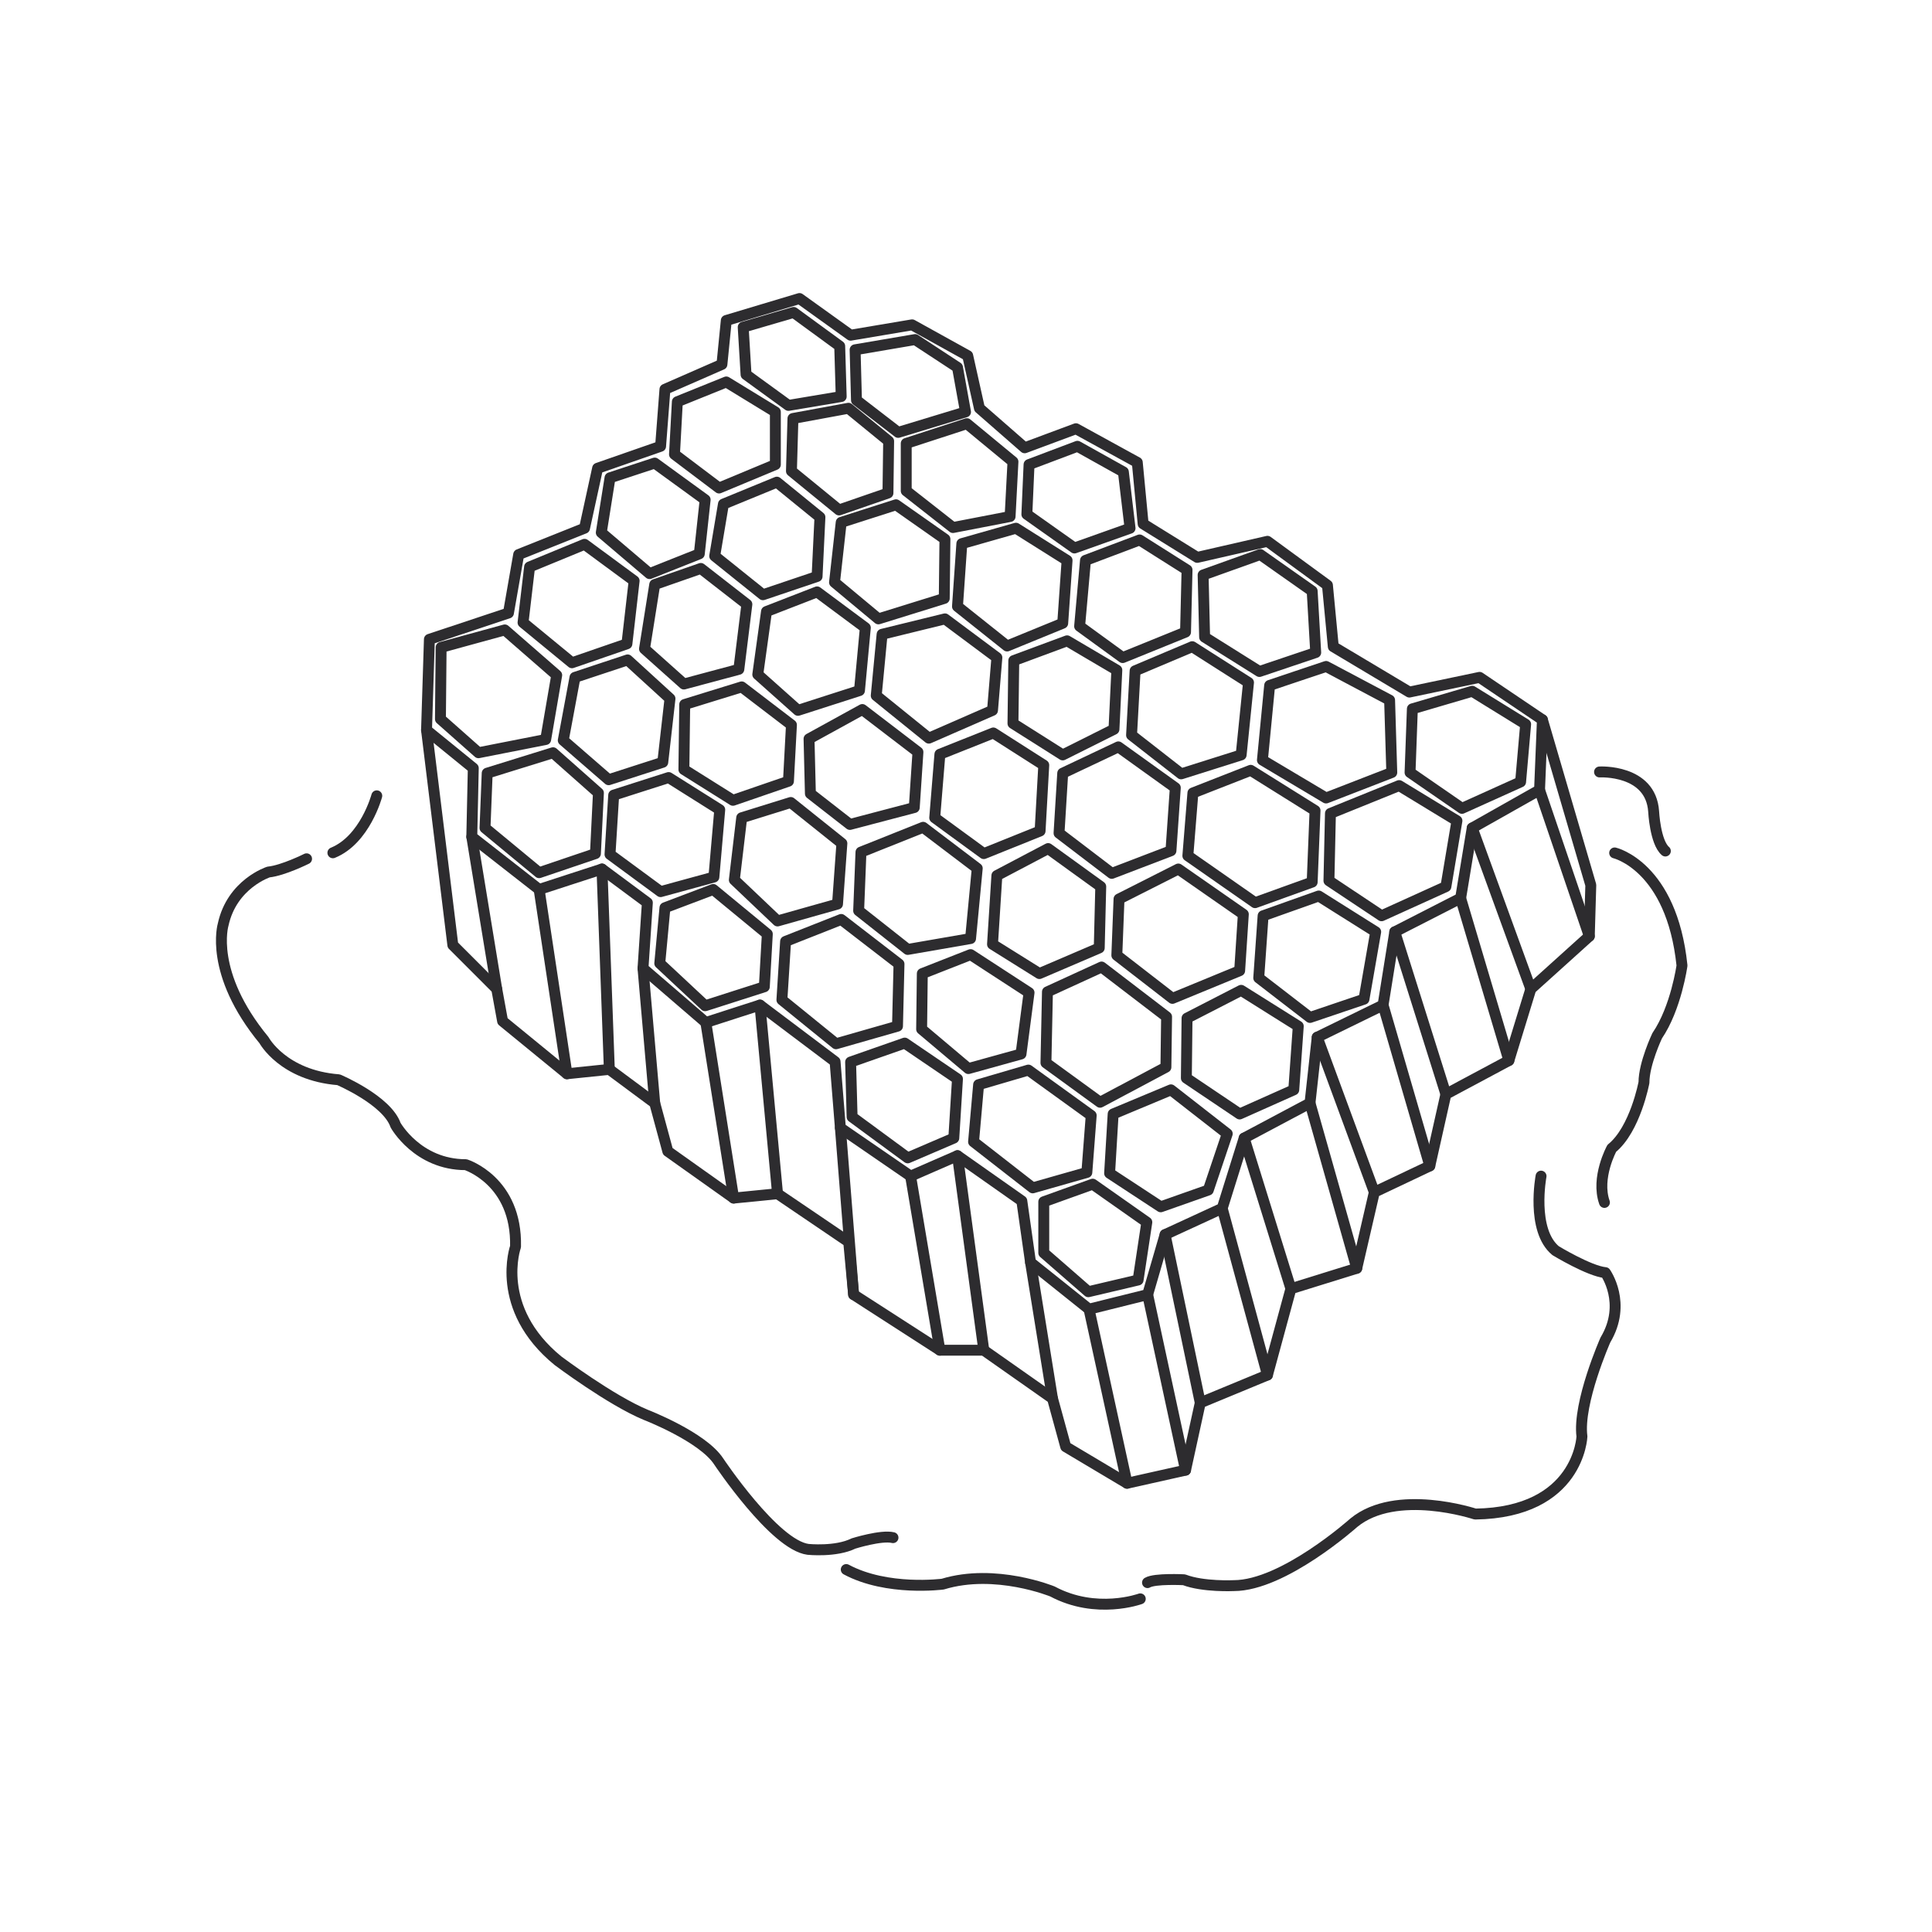 <?xml version="1.0" encoding="utf-8"?>
<!-- Generator: Adobe Illustrator 24.2.3, SVG Export Plug-In . SVG Version: 6.00 Build 0)  -->
<svg version="1.1" id="Layer_1" xmlns="http://www.w3.org/2000/svg" xmlns:xlink="http://www.w3.org/1999/xlink" x="0px" y="0px"
	 viewBox="0 0 1417.3 1417.3" style="enable-background:new 0 0 1417.3 1417.3;" xml:space="preserve">
<style type="text/css">
	.st0{display:none;}
	.st1{display:inline;}
	.st2{fill:#FFFFFF;}
	.st3{fill:#11110F;}
	.st4{display:inline;fill:#FFFFFF;}
	.st5{fill:none;stroke:#2D2C2F;stroke-width:8;stroke-linecap:round;stroke-linejoin:round;stroke-miterlimit:10;}
</style>
<g id="Layer_1_1_" class="st0">
	<g class="st1">
		<path class="st2" d="M935.3,956.9c0,0,31.7,34.8,21.2,74.1c0,0-20.4,62-55.9,65l-154.9-5.9c-3.9-0.1-7.9,0-11.8,0.6
			c-14.5,2.3-42.2,11.2-26.8,46.1c0,0,4.7,17.5,57.3,35.1c16.4,5.5,31.4,14.7,43.9,26.7c19.5,18.7,48.9,44.7,65.1,48.5
			c0,0,40.8,9.8,30.2-30.2c0,0-20.4-76.3,26.4-92.2c0,0,41.6-4.5,56.7-45.3c0,0,12.1-35.5,25.7-46.1c0,0,22.7-11.3,27.2-24.9
			c0,0,11.1-26.7-15.2-46.6c-13.4-10.1-22.7-24.9-24-41.6c-1.4-17.9,2.5-37.8,24.1-44.8c0,0,36.3-15.1,51.4,12.1
			c0,0,16.6,43.8,42.3,40.8c0,0,54.4-9.1-6-69.5c0,0-48.4-46.9-77.1-55.9c0,0-52.9-9.1-71-62c0,0,4.5-34.8-55.9-34.8
			c0,0-63.5,1.5-92.2-80.1c0,0-16.6-77.1-63.5-107.3c0,0-60.5-31.7-52.9-120.9c0,0,0-60.5,52.9-69.5c0,0,40.8-3,33.3-55.9
			c0,0-10.6-66.5-37.8-62c0,0-36.3,7.6-48.4-4.5c0,0-9.8-31-31.7-37.8c0,0-55.9-14.4-74.1,4.5c0,0-10.9,15.8-25.8,32.4
			c-18.7,20.9-44.9,33.4-72.8,35.3c-27.3,1.8-63.1,3.6-79.7,1.9c0,0-28.7-4.5-47.6,36.3c0,0-3.8,15.1-46.1,12.1
			c0,0-27.2-1.5-27.2,21.2c0,0,7.6,31.7-2.3,48.4c0,0-17.4,22.7-17.4,34.8c0,0-6,35.5,22.7,95.2c0,0,34,65.7,78.6,40.1
			c0,0,4.5-42.3,39.3-61.2c0,0,55.9-22.7,80.1,13.6c0,0,46.9,100.5,75.6,137.5c0,0,60.5,81.6,134.5,134.5
			C705.6,754.4,867.3,855.6,935.3,956.9z"/>
	</g>
	<g class="st1">
		<path class="st2" d="M503,819.3l3,122.4c0,0,0,39.3-36.3,58.9c0,0-55.9,57.4-68-3c0,0,4.5-87.7-3-131.5c0,0-39.3-55.9,15.1-58.9
			c0,0,25.7-1.5,40.8-24.2C454.7,783.1,501.5,754.4,503,819.3z"/>
	</g>
	<g class="st1">
		<path class="st3" d="M883.2,1257.1c-6.1,0-11-1.1-12-1.4c-14.2-3.4-37.5-20.5-69.2-50.7c-11.7-11.2-25.6-19.7-40.5-24.6
			c-54.4-18.3-62.1-37.7-63.1-41.4c-6.1-13.5-6.6-26.2-1-36.6c7.4-13.6,23.1-18.7,35-20.6c4.4-0.8,9-0.7,13.5-0.8l154.9,5.9
			c23.1-2,41.9-43.1,47.1-58.8c9-33.5-19-64.9-19.3-65.3l-0.8-1c-66.1-98.5-225.4-198.9-227-200c-74.8-53.4-134.5-133.3-137-136.7
			c-28.9-37.2-74.5-135-76.5-139.1c-19.3-28.6-68.2-9.2-68.7-9c-29.2,15.8-33.7,53.5-33.8,53.9l-0.5,4.5l-3.9,2.3
			c-12.7,7.3-25.9,9-39,5.2c-31.2-9.1-51.2-47.3-52-48.9c-29.7-61.8-23.8-99.2-23.6-100.8c-0.1-13,15.9-34.6,19.1-38.8
			c5.9-10.1,2.4-33.5,0.7-40.8c-0.2-10.5,2.7-17.7,8.2-22.9c10.4-9.9,26.5-9.1,28.2-9.3c31.5,2.3,37.2-6.2,37.3-6.3
			c21.7-47.1,55.7-42.4,57.3-41.9c12.2,1.2,39.9,0.6,77.8-2c26-1.7,49.7-13.2,66.8-32.3c14.3-16,25-31.4,25.1-31.5
			c22-23,77.4-9.8,83.6-8.1c22.6,7,34,32.8,37.1,41.2c7.1,4.5,26.6,3.7,38.9,1.1c7.3-1.2,13.7,0.5,19.5,4.7
			c20.5,14.7,28.1,59.5,28.9,64.6c3,20.7-0.4,37.3-10.1,49.2c-12.4,15.5-30.6,17-31.4,17.1c-44.1,7.6-44.6,58.4-44.6,60.6
			c-6.9,82.5,45.9,111.8,48.2,113c50.1,32.2,67.3,110.1,68,113.3c25.3,71.5,78.8,73,83.1,73c0.1,0,0.1,0,0.2,0
			c26.4,0,45.2,6.2,55.9,18.5c8.2,9.4,9.2,19.3,9.1,23.9c16.8,46,63.1,54.4,63.5,54.5c31.6,9.8,79.8,56.4,81.8,58.3
			c25.4,25.5,35.2,45.9,29.9,62.5c-5.9,18.3-27.6,22.1-28.6,22.3c-1.3,0.1-2.5,0.2-3.8,0.2c-29.8,0-46.5-41.7-48.4-46.7
			c-10.4-18.5-38.4-7.5-39.6-7c-5.7,1.9-20.8,6.7-18.6,35.8c1,13.3,8.5,26.1,20.5,35.2c25.2,19.2,22.8,45.8,18,57.2
			c-5.3,16.1-28.8,28.2-31.4,29.5c-6.9,5.6-16.9,28.2-21.3,41c-16.9,45.7-62.2,51.2-64.1,51.4c-36.5,12.6-19,80.3-18.8,81
			c4,15,2.2,26.5-5.3,34.1C900.2,1255.5,890.8,1257.1,883.2,1257.1z M742.9,1098.9c-2.5,0-5.1,0.2-7.6,0.6c-6.5,1-18,3.9-22.1,11.6
			c-2.8,5.2-2.1,12.6,2.1,22.1c0.3,0.9,6.8,15.2,51.9,30.4c17.4,5.7,33.7,15.6,47.3,28.7c39.9,38.1,55.9,45,61,46.2
			c4.5,1.2,14.8,1.9,18.8-2.2c3.6-3.7,2-12.2,0.7-17c-0.9-3.4-21.9-84.7,32.2-102.9c3.4-0.6,38.2-5.1,51.2-40
			c1.3-3.7,13.3-38.2,28.6-50c9.5-5,21.9-13.8,24.2-20.7c1-2.7,7.8-21.6-12.1-36.7c-16.1-12.1-26.1-29.7-27.5-48
			c-2.1-27.8,8.6-47,30.3-54c14.4-6.1,46.9-10.8,61.9,16.3c4.1,10.5,17.4,36.4,32,36.4c0.5,0,0.9,0,1.4-0.1l0,0
			c-0.1,0,11.7-2.4,14.1-10.1c1.4-4.3,1.6-17.2-25.4-44.2c-12.9-12.6-51.6-46.9-73.5-53.8c-1.2-0.1-57.2-10.3-76.8-67.6l-0.7-2
			l0.3-2.1c0-0.1,0.5-6.5-5-12.5c-7.2-8-21.8-12.1-42.1-12.1c-2.8-0.6-70.1,0.7-100.6-86.1c-0.5-1.8-16.8-75-59.9-102.7
			c-2-1-64.9-35.2-57-129.2c0-22.8,12.6-69.4,60.3-77.5c0.9-0.1,12.3-1.3,19.8-10.7c6.3-8,8.4-19.8,6.2-35.2
			c-2.6-16.1-10.8-44.9-21.7-52.8c-2.5-1.7-4.5-1.9-5.8-1.6c-6.5,1.4-41.4,7.6-56.2-7l-2.2-3.6c-2.4-7.4-11.7-27.6-25.9-32
			c-19.2-5-54.4-8.8-64.9,2.2l0,0c0.1,0-10.7,15.5-25.6,32.1c-20.2,22.6-48.3,36.2-78.9,38.3c-27.5,1.7-63.8,3.6-81.3,1.7
			c-1.2,0-23-2.4-38.6,31.2c-0.4,2.2-7.7,20.5-54.9,17.2c-2.5,0.2-10.7,0.4-14.8,4.4c-1.2,1.2-2.8,3.2-2.8,7.8
			c0.6,1.5,7.9,33.8-3.5,52.9c-8.1,10.7-16.1,24.7-16.1,30.3c-0.2,1.8-5.1,35.5,21.8,91.4c0,0.1,17.2,32.7,41.1,39.6
			c7.3,2.2,14.2,1.7,21.4-1.6c2.4-12.6,11.7-46.1,43.1-63.2c3.5-1.5,63.9-25.3,91.8,16.5c1.1,2.2,47.4,101.3,75.2,137.1
			c0.7,0.9,60.7,81.2,132.7,132.7c6.2,3.8,163.1,102.8,231.6,204.3c4.3,5,33.8,40.6,22.7,81.9c-1,3.3-22.9,68.1-63.8,71.6l-156-5.9
			C744.5,1099,743.7,1098.9,742.9,1098.9z"/>
	</g>
	<g class="st1">
		<path class="st3" d="M425.7,1034.3c-2.8,0-5.6-0.3-8.4-1.2c-12.4-3.6-20.6-14.9-24.3-33.6c-0.1-3,4.1-86.9-2.7-129.8
			c-5-7.5-20.6-33.9-11.2-53.3c5.3-11,16.9-17,34.3-18c0.8-0.1,21.5-1.7,33.9-20.2l2.8-2.7c1-0.5,23.1-13.8,41.6-3.9
			c12.9,7,19.8,23,20.4,47.5l3,122.5c0,2-0.5,44.3-39.8,66.3C469.7,1013.4,447.1,1034.3,425.7,1034.3z M460.8,789.9
			c-17.5,24.4-45.3,26.2-46.4,26.3c-7.2,0.4-16.4,2.1-19.2,8c-4.6,9.5,5.3,29,10.9,37l1.5,3.6c7.6,44.3,3.3,129.9,3.1,133.5
			c1.4,5.8,4.8,15.7,11.7,17.8c11.1,2.9,32.7-13.1,41-21.5l2.1-1.7c31.3-16.9,31.6-50.7,31.6-51l-3-122.3
			c-0.4-17.1-4.3-28.5-11-32.2C476.2,783.6,465.8,787.3,460.8,789.9z"/>
	</g>
</g>
<g id="Layer_2_1_" class="st0">
	
		<ellipse transform="matrix(0.707 -0.707 0.707 0.707 -73.204 427.631)" class="st4" cx="479.6" cy="302.2" rx="48.2" ry="48.2"/>
	<circle class="st4" cx="580.4" cy="382.6" r="31.8"/>
	<circle class="st4" cx="463.5" cy="458.6" r="31.8"/>
	<polygon class="st4" points="945.9,160.4 849.4,210.1 779.2,302.2 766.1,384 802.6,489.3 874.2,489.3 950.2,411.8 975.1,322.6 
		976.6,236.4 	"/>
	<g class="st1">
		<path class="st3" d="M696.4,1033.2c0.1,0,0.2,0,0.3,0c4.8,0,8.8-3.8,8.9-8.6c5-150,69.3-369.2,120.1-520.8
			c1.7,0.1,3.5,0.1,5.2,0.1c29.9,0,58.1-11.6,82.3-34.1C968,419,991.1,327.4,985,267l-0.3-3.8c-3.6-36.5-5.4-54.7-21.7-90.6
			c-10.6-22.9-15.8-24.9-39.4-15.3c-82.6,33.5-135.5,89.3-161.6,171c-13.6,49.4,5.1,124.3,42.5,170.5c0.9,1.2,2.1,2,3.3,2.6
			c-51,152.6-115,371.7-120,522.6C687.6,1028.9,691.5,1033,696.4,1033.2z M779,333.3c24.4-75.9,73.9-128.2,151.3-159.5
			c4.5-1.8,10.5-4.3,10.8-4.9c1.1,1.1,3.5,6.2,5.9,11.4c14.9,32.8,16.5,49,20,84.6l0.4,3.8c5.6,56.9-17.5,142.8-66.2,187.9
			c-21,19.5-44.4,29.2-69.5,29.4c30.8-90.8,55.3-153.4,55.9-155c1.8-4.6-0.4-9.7-5-11.6c-4.5-1.7-9.7,0.5-11.6,5
			c-0.7,1.7-25.6,65.4-56.8,157.8C783.2,440.2,767.5,374.8,779,333.3z"/>
		<path class="st3" d="M925.4,606.2h-30.9c-4.9,0-8.9,4-8.9,8.9v515.5c0,63.8-61,112-141.9,112c-79.1,0-134.3-46.1-134.3-112v-516
			c0-4.9-4-8.9-8.9-8.9h-29.6c-4.9,0-8.9,4-8.9,8.9s4,8.9,8.9,8.9h20.7v507c0,75.2,64,129.8,152.1,129.8
			c91.1,0,159.8-55.8,159.8-129.8V624h22c4.9,0,8.9-4,8.9-8.9C934.3,610.1,930.4,606.2,925.4,606.2z"/>
		<path class="st3" d="M618.2,383.5c0-21.2-17.2-38.4-38.3-38.4c-21.2,0-38.4,17.2-38.4,38.4c0,21.1,17.2,38.3,38.4,38.3
			C601,421.8,618.2,404.6,618.2,383.5z M559.4,383.5c0-11.3,9.2-20.5,20.5-20.5s20.5,9.2,20.5,20.5s-9.2,20.5-20.5,20.5
			C568.5,404,559.4,394.8,559.4,383.5z"/>
		<path class="st3" d="M464.4,419.9c-21.2,0-38.4,17.2-38.4,38.3c0,21.2,17.2,38.4,38.4,38.4c21.1,0,38.3-17.2,38.3-38.4
			C502.7,437.1,485.5,419.9,464.4,419.9z M464.4,478.7c-11.3,0-20.5-9.2-20.5-20.5s9.2-20.5,20.5-20.5s20.5,9.2,20.5,20.5
			S475.7,478.7,464.4,478.7z"/>
		<path class="st3" d="M482.4,245.5c-31,0-56.3,25.3-56.3,56.3s25.3,56.3,56.3,56.3s56.3-25.3,56.3-56.3S513.4,245.5,482.4,245.5z
			 M482.4,340.3c-21.2,0-38.5-17.3-38.5-38.5s17.3-38.5,38.5-38.5s38.5,17.3,38.5,38.5S503.6,340.3,482.4,340.3z"/>
	</g>
</g>
<g id="Layer_3" class="st0">
	<g class="st1">
		<path class="st2" d="M739.6,1258.4c-0.9,0-1.9,0-2.8,0c-47.9-0.9-88.2-19.4-119.8-55.2c-20.5-23.1-33.3-50.8-38.1-82.4
			c-4.2-28.2-0.6-57.4,11.2-89.4c11.9-32.4,29.2-63,52.5-93.8c16.1-21.2,32.9-42,49.6-62.8c8.5-10.5,16.9-21,25.3-31.5
			c3.5-4.3,6.7-8.8,9.7-13l10.1-13.7l17.9,22.4c9.5,11.9,19,23.9,28.8,35.7c25.7,31.2,54.8,66.5,77.6,105.9
			c18.2,31.3,29.2,59.1,34.6,87.3c12.4,64.9-17,131.6-73,166.1C797.1,1250.3,769,1258.4,739.6,1258.4z"/>
	</g>
	<g class="st1">
		<path class="st2" d="M973.7,931.7c-0.6,0-1.2,0-1.8,0c-32.7-0.6-60.3-13.2-81.9-37.7c-14-15.8-22.7-34.7-26-56.3
			c-2.9-19.3-0.4-39.2,7.6-60.9c8.1-21.8,19.6-42.5,35.4-63.3c10.7-14.1,21.9-28,33-41.8c5.7-7.1,11.4-14.1,17-21.2
			c2.3-2.9,4.4-5.8,6.4-8.5l8.8-11.8l14.8,18.5c6,7.6,12.2,15.3,18.4,22.8c16.3,19.7,36.5,44.3,52,71c12.3,21.3,19.8,40,23.4,59.1
			c8.5,44.3-11.6,89.8-49.9,113.4C1013.1,926.2,993.8,931.7,973.7,931.7z"/>
	</g>
	<g class="st1">
		<path class="st2" d="M803.8,589.3c-72.3,0-132.1-28.6-173.1-82.6c-1.3-1.8-2-4-1.8-6.3c7.3-106.7,74-228,151.7-276.1
			c134.5-75.8,272.7-84.8,423.2-27.8c40,15.2,42.7,20.9,29.4,61.2c-22.1,66.8-42.1,93.2-81.9,145.7l-4.5,6
			C1079.7,497.7,933.2,589.2,803.8,589.3C803.9,589.3,803.9,589.3,803.8,589.3z"/>
	</g>
	<g class="st1">
		<path class="st3" d="M861.8,980.7c-22.9-39.4-51.9-74.8-77.6-105.9c-9.7-11.9-19.3-23.9-28.8-35.7l-17.9-22.4l-10.1,13.7
			c-3,4.2-6.3,8.7-9.7,13c-8.4,10.5-16.8,21-25.3,31.5c-16.7,20.8-33.5,41.6-49.6,62.8c-23.4,30.8-40.6,61.5-52.5,93.8
			c-11.8,31.9-15.4,61.2-11.2,89.4c4.7,31.6,17.6,59.3,38.1,82.4c31.7,35.7,72,54.3,119.8,55.2c0.9,0,1.9,0,2.8,0
			c29.4,0,57.5-8.2,83.8-24.3c56.1-34.5,85.4-101.2,73-166.1C891,1039.8,880,1012,861.8,980.7z M815.4,1221.2
			c-23.8,14.7-49.3,22.1-75.8,22.1c-0.8,0-1.7,0-2.5,0c-43.5-0.8-80-17.6-108.8-50.1c-18.5-20.9-30.1-45.9-34.4-74.5
			c-3.9-25.6-0.4-52.4,10.4-81.8c11.4-30.9,27.9-60.3,50.4-89.9c16.1-21.1,32.7-41.8,49.4-62.5c8.5-10.5,17-21,25.3-31.7
			c3-3.7,5.8-7.5,8.5-11.2l5.5,6.9c9.5,11.9,19.1,24,28.9,35.9c25.3,30.8,54,65.6,76.2,103.9c17.3,29.8,27.7,56,32.8,82.6
			C892.7,1129.6,866.2,1190,815.4,1221.2z"/>
		<path class="st3" d="M1057.4,742.6c-15.5-26.8-35.8-51.3-52-71c-6.2-7.6-12.3-15.3-18.4-22.8l-14.8-18.5l-8.8,11.8
			c-2,2.7-4.1,5.7-6.4,8.5c-5.6,7.1-11.3,14.1-17,21.2c-11.1,13.8-22.3,27.7-33,41.8c-15.8,20.8-27.4,41.5-35.4,63.3
			c-8,21.7-10.5,41.6-7.6,60.9c3.3,21.6,12,40.5,26,56.3c21.6,24.4,49.2,37.1,81.9,37.7c0.6,0,1.2,0,1.8,0
			c20.1,0,39.4-5.6,57.2-16.6c38.3-23.6,58.4-69.1,49.9-113.4C1077.2,782.7,1069.7,763.9,1057.4,742.6z M1022.9,902.2
			C1007,912,990.5,916,972,916.5c-28.2-0.5-52-11.4-70.7-32.5c-12-13.5-19.5-29.8-22.3-48.4c-2.5-16.7-0.3-34.1,6.8-53.4
			c7.5-20.4,18.4-39.8,33.3-59.3c10.6-14,21.7-27.8,32.8-41.5c5.7-7.1,11.4-14.2,17-21.3c1.3-1.6,2.6-3.2,3.7-4.9l2.4,3
			c6.1,7.6,12.2,15.4,18.5,23c20.2,24.6,36.8,45.2,50.6,69c11.4,19.7,18.3,37,21.6,54.3C1073.2,842.7,1055.9,881.9,1022.9,902.2z"/>
		<path class="st3" d="M1210.1,192.3C1056,133.9,914.6,143.2,777,220.7C697.4,270,629.1,394.2,621.7,503.3c-0.1,1.8,0.6,3.5,1.5,5.1
			C483,590.8,315.8,706.1,167.6,855.7c-3.7,3.7-3.7,9.7,0.1,13.4c1.9,1.8,4.3,2.7,6.7,2.7s4.9-0.9,6.8-2.8
			c148.2-149.4,315.4-264.4,455.1-346.1c41.3,46.1,97.3,71.4,164.6,71.4c0,0,0,0,0.1,0c132.3,0,282.3-93.7,351-184.2l4.6-6.2
			c40.8-53.7,61.3-80.7,83.9-149.1C1253.9,213.6,1251.1,207.8,1210.1,192.3z M1222.1,249.3c-21.5,64.9-40.1,89.5-80.8,143.2
			l-4.7,6.1c-65.8,86.8-209.4,176.7-335.8,176.7c0,0,0,0-0.1,0c-61.1,0-110.3-21.6-147.9-62.1C814.8,420,936,373,938.3,372.1
			c4.9-1.9,7.3-7.3,5.5-12.2c-1.8-4.9-7.4-7.5-12.2-5.5c-2.3,0.9-125.6,48.7-290.2,143.5c9.3-100.5,73.5-216.5,145.3-260.9
			c132.1-74.4,268.4-83.3,416.7-27.1C1231.6,220.7,1231.6,220.7,1222.1,249.3z"/>
	</g>
</g>
<polygon class="st5" points="624,245.9 586.5,219 532.8,235.1 529.6,267.3 487.8,285.6 484.6,327.4 438.4,343.5 428.8,387.5 
	380.5,406.8 373,449.7 315,469 312.9,535.6 347.2,563.5 346.1,613.9 395.5,652.5 441.6,637.5 474.9,662.2 471.7,710.4 517.8,750.1 
	557.5,737.3 612.6,778.8 616.5,827.4 668,862.8 702.4,847.8 749.6,881 756,926.1 798.9,960.4 841.9,949.7 854.7,905.7 896.6,886.4 
	912.7,834.9 961,809.2 966.3,760.9 1014.6,737.3 1023.2,683.6 1071.5,658.9 1080,607.4 1129.4,579.5 1131.5,528 1085.4,496.9 
	1033.9,507.7 978.1,474.4 973.8,429.3 929.8,397.1 878.3,408.9 838.6,384.3 834.3,339.2 789.3,314.5 751.7,328.5 718.5,299.5 
	709.9,260.9 669.1,238.3 "/>
<polyline class="st5" points="1131.5,528 1167,649.3 1165.9,686.8 1123,725.5 1106.9,778 1060.7,802.7 1048.9,855.3 1008.2,874.6 
	995.3,930.4 947,945.4 929.8,1008.7 880.5,1029.1 869.7,1078.5 826.8,1088.1 781.8,1061.3 772.1,1025.9 721.7,990.5 689.5,990.5 
	626.2,949.7 622.6,911.1 570.4,875.7 538.2,878.9 489.9,844.6 480.3,809.2 447,784.5 415.9,787.7 368.7,749.1 364.4,725.5 
	332.2,693.3 312.9,535.6 "/>
<path class="st5" d="M276.4,583.8c0,0-8.6,32.2-32.2,41.8"/>
<path class="st5" d="M224.9,630c0,0-17.2,8.6-27.9,9.7c0,0-26.8,8.6-33.3,38.6c0,0-10.7,35.4,30,84.8c0,0,13.9,25.8,54.7,29
	c0,0,35.4,15,41.8,33.3c0,0,16.1,29,51.5,29c0,0,37.6,11.8,36.5,60.1c0,0-16.1,45.1,31.1,83.7c0,0,38.6,29,64.4,39.7
	c0,0,41.8,16.1,53.6,34.3c0,0,40.8,61.2,65.5,64.4c0,0,20.4,2.1,33.3-4.3c0,0,20.4-6.4,29-4.3"/>
<path class="st5" d="M1173.4,566.3c0,0,37.6-2.1,39.7,29c0,0,1.1,22.5,8.6,29"/>
<path class="st5" d="M1184.5,625.7c0,0,41.8,9.7,49.4,82.6c0,0-4.3,31.1-18.2,51.5c0,0-9.7,20.4-9.7,34.3c0,0-6.4,34.3-23.6,48.3
	c0,0-11.8,21.5-5.4,39.7"/>
<path class="st5" d="M1130.5,862.8c0,0-7.5,39.7,10.7,54.7c0,0,24.7,15,36.5,16.1c0,0,16.1,22.5,0,49.4c0,0-20.4,46.1-17.2,70.8
	c0,0-2.1,55.8-78.3,56.9c0,0-57.9-19.3-89.1,6.4c0,0-51.5,46.1-88,46.1c0,0-22.5,1.1-36.5-4.3c0,0-21.5-1.1-26.8,2.1"/>
<path class="st5" d="M836.5,1172.9c0,0-32.2,11.8-64.4-5.4c0,0-41.8-17.2-80.5-5.4c0,0-40.8,5.4-70.8-10.7"/>
<polygon class="st5" points="582.2,229.2 616,253.9 617.1,290.9 578.4,297.4 547.3,274.8 545.2,240 "/>
<polygon class="st5" points="671.3,249.1 627.3,256.6 628.3,293.6 658.9,317.2 708.3,302.2 702.4,269.5 "/>
<polygon class="st5" points="622.4,299.5 651.9,323.6 651.4,361.7 615.5,374.1 580.6,345.6 581.7,307 "/>
<polygon class="st5" points="532.8,280.2 568.8,302.2 568.8,340.8 527.5,358 494.8,333.3 496.9,294.7 "/>
<polygon class="st5" points="709.3,310.8 664.8,325.3 664.8,360.1 699.1,387 741,378.9 743.1,338.7 "/>
<polygon class="st5" points="790.4,327.4 754.9,340.8 753.3,377.3 788.2,402 829,387.5 824.1,346.2 "/>
<polygon class="st5" points="836,396.1 796.3,411.1 792,459.4 823.6,482.4 869.7,463.7 870.8,418.1 "/>
<polygon class="st5" points="745.3,387.5 782.8,411.1 779.6,457.2 738.8,473.9 702.4,444.9 705.6,398.8 "/>
<polygon class="st5" points="657.3,370.3 693.2,395.5 692.7,439 644.4,454 612.2,427.2 617.1,383.2 "/>
<polygon class="st5" points="569.9,353.7 601.5,379.4 599.4,422.9 559.7,436.3 524.3,407.9 530.7,369.8 "/>
<polygon class="st5" points="480.3,339.7 517.3,366.6 513,406.3 476.5,420.8 441.1,390.7 447.5,350.5 "/>
<polygon class="st5" points="882.6,421.8 883.7,467.4 923.9,492.6 965.2,478.7 962.6,433.6 924.5,406.8 "/>
<polygon class="st5" points="1080,507.1 1036.1,520 1034.4,566.7 1072.5,593 1115.5,573.6 1119.2,531.3 "/>
<polygon class="st5" points="972.8,488.9 1019.4,513.6 1021,566.7 972.8,585.4 926.1,557.6 931.4,502.8 "/>
<polygon class="st5" points="1026.4,576.3 976,596.7 974.9,646.1 1013.5,671.8 1060.7,650.4 1068.8,602.1 "/>
<polygon class="st5" points="874.6,474.4 915.9,500.7 910.5,553.8 866.5,567.7 830.1,539.3 832.7,492.1 "/>
<polygon class="st5" points="917.5,565.1 875.1,581.7 871.4,627.8 920.7,662.2 962.6,647.1 964.7,594.6 "/>
<polygon class="st5" points="967.4,657.3 926.6,671.8 923.4,717.4 961,746.4 1000.6,733 1009.2,683.6 "/>
<polygon class="st5" points="862.2,577.9 859,624.1 815.6,640.7 776.9,611.2 779.6,567.2 820.4,547.9 "/>
<polygon class="st5" points="819.3,491.6 817.2,535 779.6,553.8 743.1,530.7 743.7,484.6 782.8,470.1 "/>
<polygon class="st5" points="864.4,637.5 820.9,659.5 819.3,700.8 860.1,732.4 909.4,712.1 912.1,670.7 "/>
<polygon class="st5" points="910.5,726.5 952.4,752.8 949.1,799.5 909.4,817.2 870.3,790.9 870.8,746.9 "/>
<polygon class="st5" points="808.1,709.4 855.8,745.9 855.3,782.9 807,808.6 767.3,779.7 768.4,727.6 "/>
<polygon class="st5" points="807.5,650.4 806.4,695.4 762.5,714.2 728.1,692.7 731.3,642.3 768.9,622.5 "/>
<polygon class="st5" points="765.7,561.3 763,609.6 721.7,626.2 685.7,599.9 689.5,553.3 728.7,537.7 "/>
<polygon class="st5" points="731.3,482.4 728.1,521.1 681.4,541.5 642.8,510.3 647.1,465.3 693.2,454 "/>
<polygon class="st5" points="599.4,434.2 634.8,460.5 630.5,506.6 585.4,521.1 555.9,494.8 562.3,448.6 "/>
<polygon class="st5" points="514.1,417 547.9,443.3 542,491 501.7,501.8 472.8,476 480.3,428.8 "/>
<polygon class="st5" points="428.8,399.3 465.2,426.1 459.9,472.3 419.6,486.2 383.7,456.7 388.5,415.9 "/>
<polygon class="st5" points="370.3,462.1 408.4,495.3 400.3,542.5 351,552.2 323.1,527.5 323.6,474.9 "/>
<polygon class="st5" points="460.4,484.1 421.8,496.9 413.2,543.1 446.5,572 486.2,559.2 491.5,512.5 "/>
<polygon class="st5" points="502.3,516.8 501.7,564.5 537.7,587.1 578.4,573.1 580.6,531.8 544.1,503.9 "/>
<polygon class="st5" points="405.7,552.2 439,581.7 436.8,626.2 395.5,640.2 355.8,607.4 357.4,567.2 "/>
<polygon class="st5" points="490.5,570.4 450.2,583.3 447.5,626.8 484.6,654.1 523.7,643.4 528,594 "/>
<polygon class="st5" points="580.1,588.7 544.1,599.9 538.7,645.5 570.4,675.6 614.4,663.2 617.6,618.7 "/>
<polygon class="st5" points="523.2,652.5 562.9,685.2 560.7,723.9 517.3,737.8 484,706.7 487.8,665.9 "/>
<polygon class="st5" points="673.4,551.7 670.7,592.4 623.5,604.8 594.5,582.2 593.5,542 632.6,520.5 "/>
<polygon class="st5" points="677.2,606.9 631.6,625.1 629.9,668.1 665.9,696.5 712,688.5 716.9,637 "/>
<polygon class="st5" points="617.1,674.5 659.5,707.2 658.4,752.8 613.3,765.7 573.6,733.5 576.3,690.6 "/>
<polygon class="st5" points="712,700.3 676.6,714.2 676.1,755 710.4,783.9 749,773.2 754.9,728.2 "/>
<polygon class="st5" points="663.7,765.2 702.4,791.5 699.7,834.9 665.9,849.4 625.1,819.4 624,779.1 "/>
<polygon class="st5" points="754.4,785 717.9,795.7 714.2,837.6 757.6,871.4 797.3,860.1 800.5,818.3 "/>
<polygon class="st5" points="859,799.5 816.6,817.2 814,860.7 851.5,885.3 886.4,873 900.3,831.7 "/>
<polygon class="st5" points="801.6,868.7 841.3,896.6 834.9,939 798.4,947.6 765.7,919.1 765.7,881.6 "/>
<line class="st5" x1="346.1" y1="613.9" x2="364.4" y2="725.5"/>
<line class="st5" x1="395.5" y1="652.5" x2="415.9" y2="787.7"/>
<line class="st5" x1="441.6" y1="637.5" x2="447" y2="784.5"/>
<line class="st5" x1="471.7" y1="710.4" x2="480.3" y2="809.2"/>
<line class="st5" x1="517.8" y1="750.1" x2="538.2" y2="878.9"/>
<line class="st5" x1="557.5" y1="737.3" x2="570.4" y2="875.7"/>
<line class="st5" x1="616.5" y1="827.4" x2="626.2" y2="949.7"/>
<line class="st5" x1="668" y1="862.8" x2="689.5" y2="990.5"/>
<line class="st5" x1="702.4" y1="847.8" x2="721.7" y2="990.5"/>
<line class="st5" x1="756" y1="926.1" x2="772.1" y2="1025.9"/>
<line class="st5" x1="798.9" y1="960.4" x2="826.8" y2="1088.1"/>
<line class="st5" x1="841.9" y1="949.7" x2="869.7" y2="1078.5"/>
<line class="st5" x1="854.7" y1="905.7" x2="880.5" y2="1029.1"/>
<line class="st5" x1="896.6" y1="886.4" x2="929.8" y2="1008.7"/>
<line class="st5" x1="912.7" y1="834.9" x2="947" y2="945.4"/>
<line class="st5" x1="961" y1="809.2" x2="995.3" y2="930.4"/>
<line class="st5" x1="966.3" y1="760.9" x2="1008.2" y2="874.6"/>
<line class="st5" x1="1014.6" y1="737.3" x2="1048.9" y2="855.3"/>
<line class="st5" x1="1023.2" y1="683.6" x2="1060.7" y2="802.7"/>
<line class="st5" x1="1071.5" y1="658.9" x2="1106.9" y2="778"/>
<line class="st5" x1="1080" y1="607.4" x2="1123" y2="725.5"/>
<line class="st5" x1="1129.4" y1="579.5" x2="1165.9" y2="686.8"/>
</svg>
